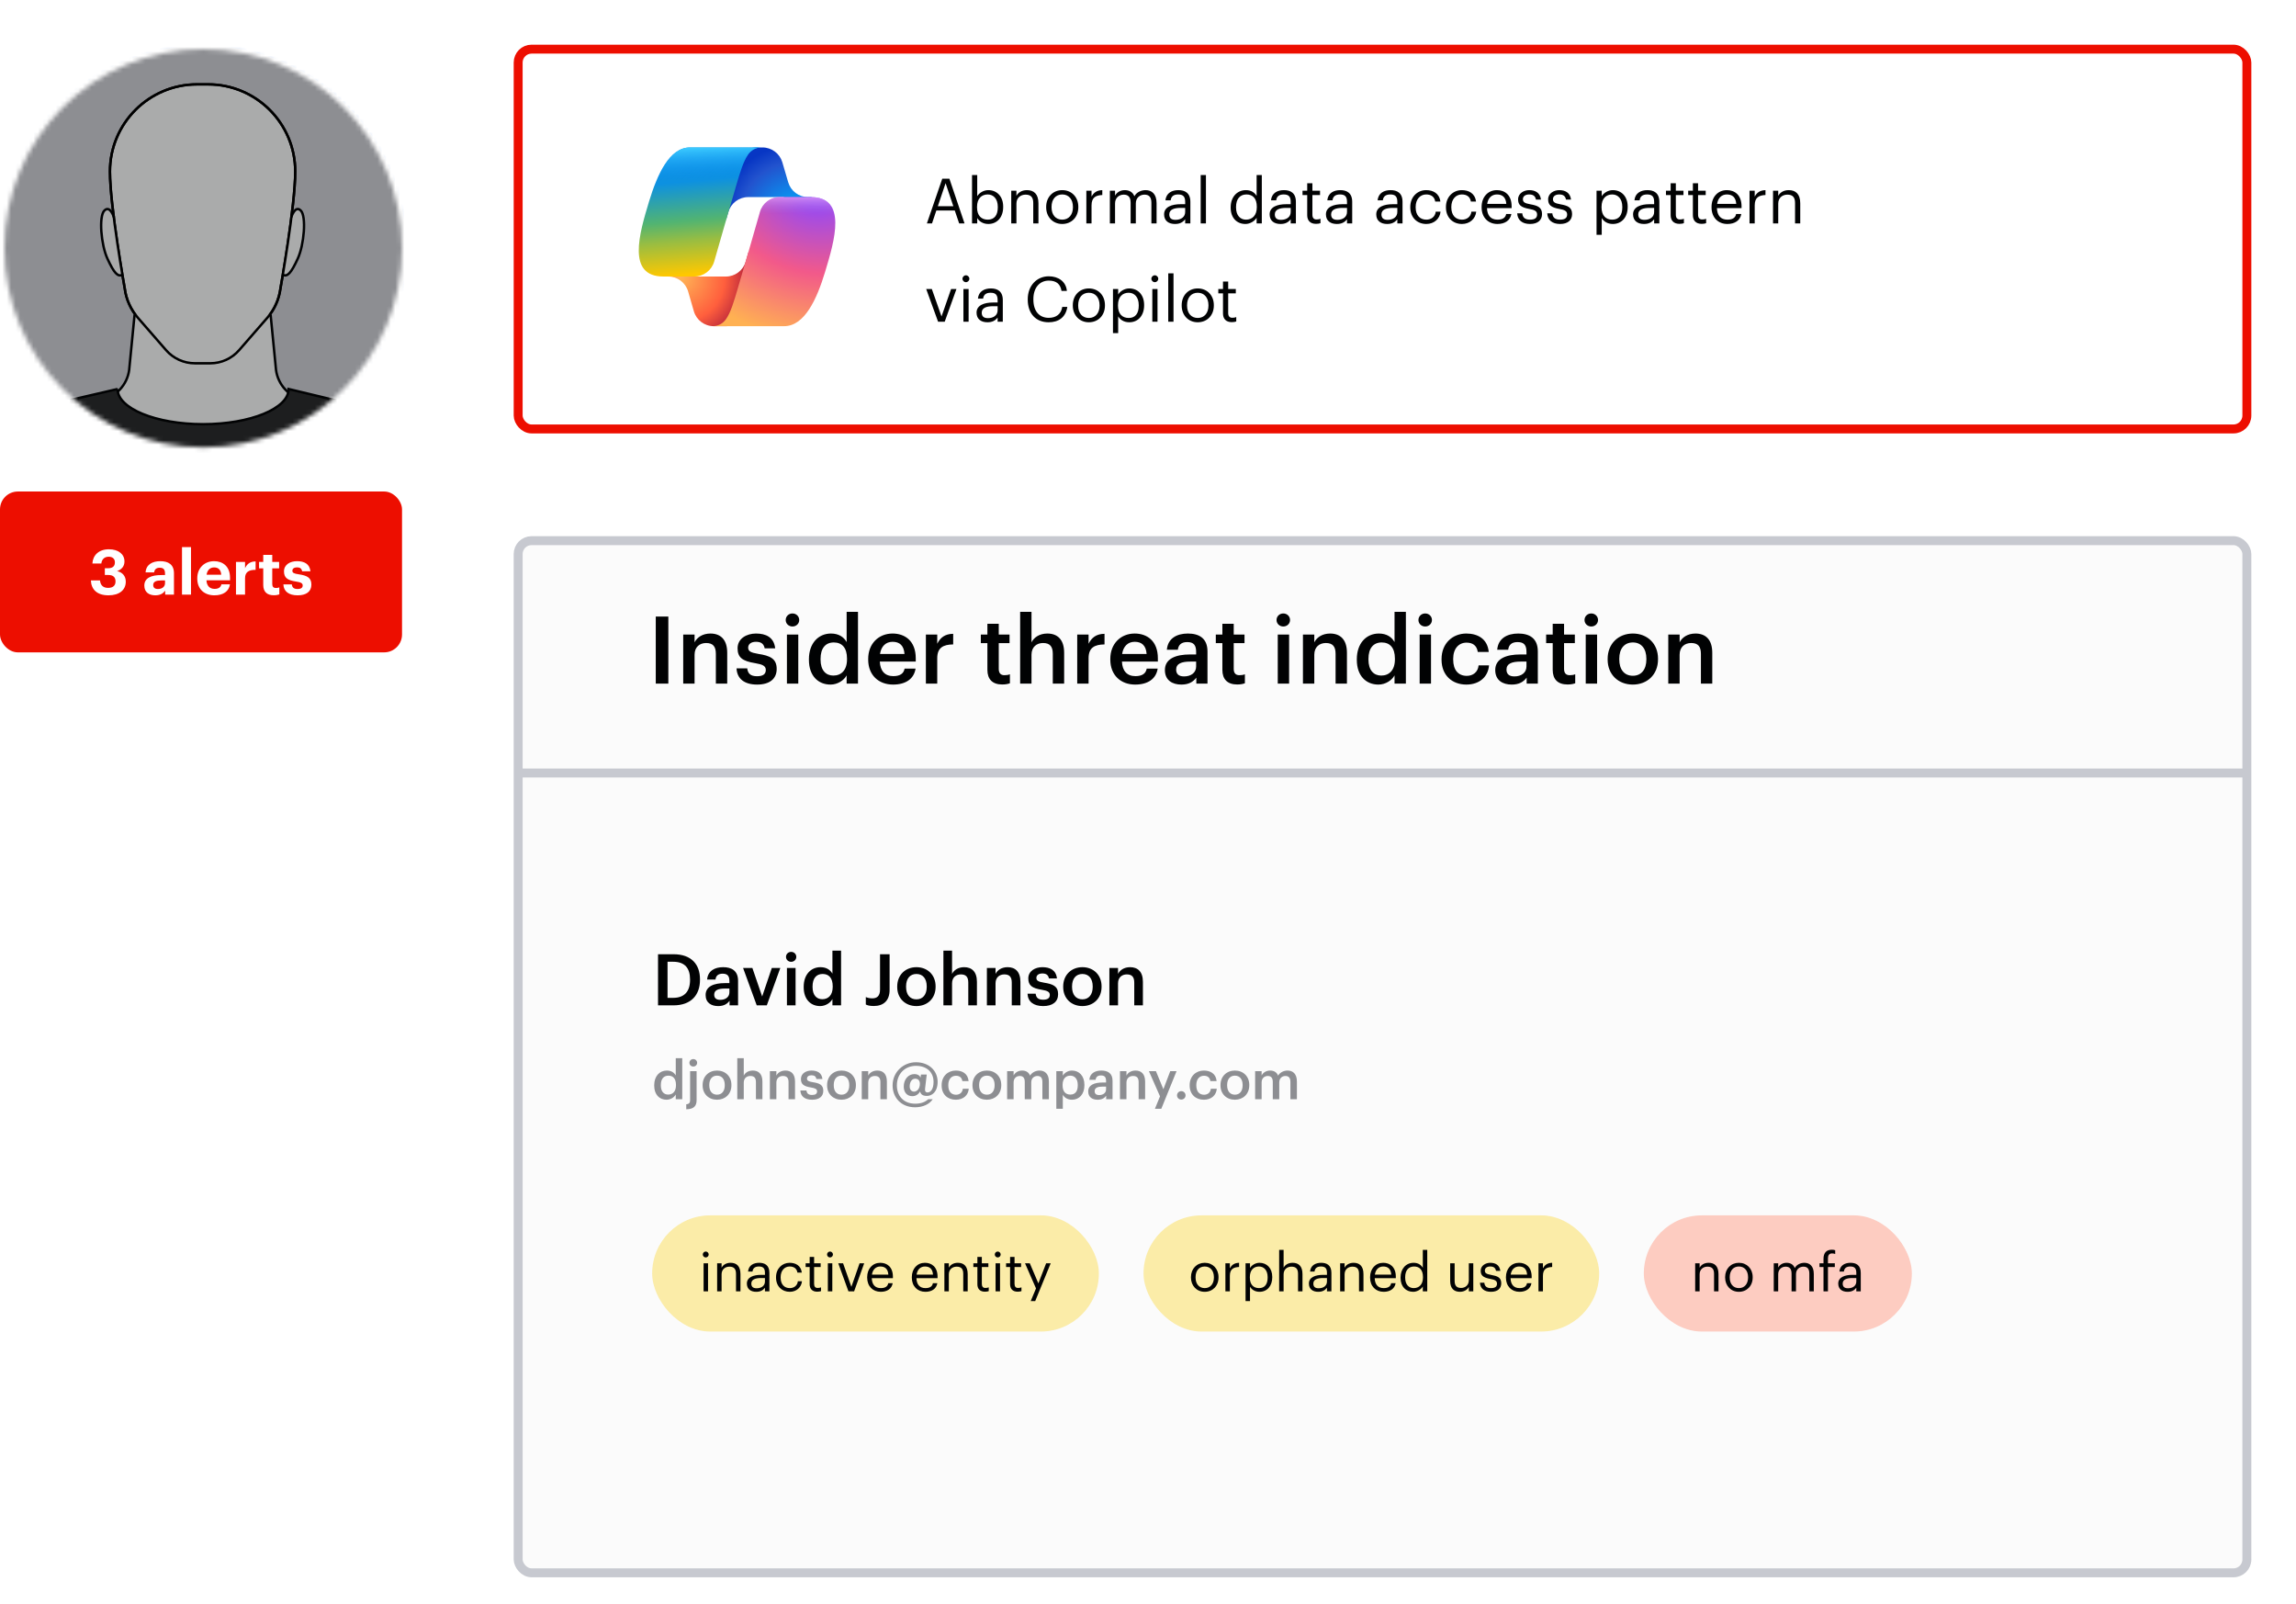 <svg width="514" height="359" viewBox="0 0 514 359" fill="none" xmlns="http://www.w3.org/2000/svg">
<path d="M7.796 127V114.13H10.712V119.386H15.878V114.13H18.794V127H15.878V121.69H10.712V127H7.796ZM22.658 116.308C21.83 116.308 21.182 115.696 21.182 114.886C21.182 114.076 21.83 113.464 22.658 113.464C23.504 113.464 24.152 114.076 24.152 114.886C24.152 115.696 23.504 116.308 22.658 116.308ZM21.38 127V117.586H23.972V127H21.38ZM30.672 124.624C32.041 124.624 32.995 123.652 32.995 122.05V121.924C32.995 120.322 32.148 119.35 30.727 119.35C29.268 119.35 28.459 120.394 28.459 121.942V122.086C28.459 123.652 29.377 124.624 30.672 124.624ZM30.547 130.474C27.505 130.474 26.119 129.142 25.866 127.198H28.459C28.62 128.026 29.215 128.566 30.547 128.566C32.13 128.566 32.922 127.738 32.922 126.262V124.84C32.401 125.758 31.285 126.586 29.898 126.586C27.613 126.586 25.794 124.876 25.794 122.086V121.96C25.794 119.26 27.595 117.37 29.934 117.37C31.465 117.37 32.383 118.036 32.922 118.99V117.586H35.514V126.262C35.496 129.052 33.642 130.474 30.547 130.474ZM37.814 127V113.32H40.424V119.08C40.892 118.144 41.918 117.37 43.484 117.37C45.338 117.37 46.652 118.486 46.652 121.006V127H44.042V121.384C44.042 120.106 43.538 119.494 42.386 119.494C41.27 119.494 40.424 120.178 40.424 121.564V127H37.814ZM52.878 127V117.586H55.488V119.386C56.082 118.126 57 117.46 58.53 117.442V119.872C56.604 119.854 55.488 120.484 55.488 122.284V127H52.878ZM61.594 116.308C60.766 116.308 60.118 115.696 60.118 114.886C60.118 114.076 60.766 113.464 61.594 113.464C62.44 113.464 63.088 114.076 63.088 114.886C63.088 115.696 62.44 116.308 61.594 116.308ZM60.316 127V117.586H62.908V127H60.316ZM68.726 127.198C66.188 127.198 64.712 126.082 64.622 124.048H67.052C67.16 124.894 67.574 125.38 68.708 125.38C69.716 125.38 70.184 125.002 70.184 124.354C70.184 123.706 69.626 123.436 68.276 123.238C65.774 122.86 64.802 122.14 64.802 120.304C64.802 118.342 66.602 117.37 68.528 117.37C70.616 117.37 72.182 118.126 72.416 120.286H70.022C69.878 119.512 69.446 119.152 68.546 119.152C67.7 119.152 67.214 119.548 67.214 120.124C67.214 120.718 67.664 120.952 69.032 121.15C71.39 121.492 72.686 122.086 72.686 124.102C72.686 126.136 71.21 127.198 68.726 127.198ZM74.341 127V113.32H76.951V121.564L79.975 117.586H82.747L79.327 121.87L83.017 127H80.065L76.951 122.554V127H74.341Z" fill="white"/>
<rect y="110" width="90" height="36" rx="4" fill="#ED0E00"/>
<path d="M24.28 133.234C21.732 133.234 20.43 131.932 20.346 129.902H22.39C22.474 130.868 22.992 131.568 24.196 131.568C25.33 131.568 25.862 131.022 25.862 130.126C25.862 129.174 25.33 128.684 24.252 128.684H23.468V127.172H24.196C25.246 127.172 25.722 126.696 25.722 125.842C25.722 125.128 25.26 124.596 24.336 124.596C23.384 124.596 22.796 125.17 22.684 126.108H20.682C20.794 124.274 22.096 122.93 24.378 122.93C26.576 122.93 27.864 124.078 27.864 125.646C27.864 126.766 27.206 127.466 26.212 127.816C27.374 128.068 28.158 128.894 28.158 130.168C28.158 132.044 26.716 133.234 24.28 133.234ZM35.361 131.82C36.257 131.82 36.943 131.33 36.943 130.518V129.902H36.159C34.983 129.902 34.297 130.154 34.297 130.938C34.297 131.47 34.619 131.82 35.361 131.82ZM34.759 133.234C33.429 133.234 32.309 132.59 32.309 131.05C32.309 129.342 33.877 128.698 36.117 128.698H36.943V128.404C36.943 127.536 36.677 127.06 35.753 127.06C34.955 127.06 34.591 127.466 34.507 128.096H32.589C32.715 126.36 34.087 125.59 35.879 125.59C37.671 125.59 38.945 126.318 38.945 128.306V133.08H36.971V132.198C36.551 132.786 35.907 133.234 34.759 133.234ZM40.743 133.08V122.44H42.759V133.08H40.743ZM47.985 133.234C45.773 133.234 44.163 131.848 44.163 129.51V129.398C44.163 127.088 45.801 125.59 47.929 125.59C49.819 125.59 51.499 126.696 51.499 129.314V129.874H46.221C46.277 131.092 46.935 131.792 48.041 131.792C48.979 131.792 49.441 131.386 49.567 130.77H51.485C51.247 132.352 49.987 133.234 47.985 133.234ZM46.249 128.628H49.525C49.455 127.522 48.895 126.99 47.929 126.99C47.019 126.99 46.403 127.592 46.249 128.628ZM52.828 133.08V125.758H54.858V127.158C55.32 126.178 56.034 125.66 57.224 125.646V127.536C55.726 127.522 54.858 128.012 54.858 129.412V133.08H52.828ZM61.298 133.22C59.758 133.22 58.932 132.436 58.932 130.91V127.2H57.995V125.758H58.932V124.176H60.949V125.758H62.489V127.2H60.949V130.728C60.949 131.316 61.242 131.596 61.761 131.596C62.069 131.596 62.292 131.554 62.531 131.456V133.024C62.251 133.122 61.844 133.22 61.298 133.22ZM66.63 133.234C64.656 133.234 63.508 132.366 63.438 130.784H65.328C65.412 131.442 65.734 131.82 66.616 131.82C67.4 131.82 67.764 131.526 67.764 131.022C67.764 130.518 67.33 130.308 66.28 130.154C64.334 129.86 63.578 129.3 63.578 127.872C63.578 126.346 64.978 125.59 66.476 125.59C68.1 125.59 69.318 126.178 69.5 127.858H67.638C67.526 127.256 67.19 126.976 66.49 126.976C65.832 126.976 65.454 127.284 65.454 127.732C65.454 128.194 65.804 128.376 66.868 128.53C68.702 128.796 69.71 129.258 69.71 130.826C69.71 132.408 68.562 133.234 66.63 133.234Z" fill="white"/>
<mask id="mask0_6525_5424" style="mask-type:luminance" maskUnits="userSpaceOnUse" x="1" y="11" width="89" height="90">
<ellipse cx="45.5" cy="55.557" rx="44.5" ry="44.557" fill="white"/>
</mask>
<g mask="url(#mask0_6525_5424)">
<mask id="mask1_6525_5424" style="mask-type:luminance" maskUnits="userSpaceOnUse" x="-1" y="9" width="93" height="93">
<path d="M45.242 101.899C70.725 101.899 91.383 81.241 91.383 55.758C91.383 30.275 70.725 9.617 45.242 9.617C19.76 9.617 -0.898 30.275 -0.898 55.758C-0.898 81.241 19.76 101.899 45.242 101.899Z" fill="white"/>
</mask>
<g mask="url(#mask1_6525_5424)">
<path d="M45.242 106.399C75.151 106.399 99.397 82.154 99.397 52.245C99.397 22.337 75.151 -1.909 45.242 -1.909C15.334 -1.909 -8.912 22.337 -8.912 52.245C-8.912 82.154 15.334 106.399 45.242 106.399Z" fill="#8D8E92"/>
<path d="M45.355 81.307H43.638C41.16 81.307 38.804 80.234 37.178 78.366L30.872 71.124C29.258 69.269 28.231 66.977 27.923 64.537C27.923 64.537 24.615 46.148 24.615 38.388C24.615 27.615 33.349 18.881 44.122 18.881H45.355H46.587C57.36 18.881 66.094 27.615 66.094 38.388C66.094 46.148 62.786 64.537 62.786 64.537C62.477 66.977 61.451 69.269 59.836 71.124L53.531 78.366C51.904 80.234 49.548 81.307 47.071 81.307H45.355Z" fill="#AAABAB" stroke="#010203" stroke-width="0.541" stroke-miterlimit="10"/>
<path d="M65.207 48.625C65.207 48.625 66.052 45.839 67.336 47.122C68.62 48.406 68.09 54.775 66.649 57.906C65.209 61.038 64.33 62.09 63.266 61.464" fill="#AAABAB"/>
<path d="M65.207 48.625C65.207 48.625 66.052 45.839 67.336 47.122C68.62 48.406 68.09 54.775 66.649 57.906C65.209 61.038 64.33 62.09 63.266 61.464" stroke="#010203" stroke-width="0.541" stroke-miterlimit="10"/>
<path d="M60.577 70.403L61.794 82.819C62.239 86.106 64.689 88.766 67.928 89.481L80.29 92.209V108.207H10.463L10.418 92.209L22.779 89.481C26.019 88.766 28.468 86.106 28.914 82.819L30.131 70.403" fill="#AAABAB"/>
<path d="M60.577 70.403L61.794 82.819C62.239 86.106 64.689 88.766 67.928 89.481L80.29 92.209V108.207H10.463L10.418 92.209L22.779 89.481C26.019 88.766 28.468 86.106 28.914 82.819L30.131 70.403" stroke="#010203" stroke-width="0.541" stroke-miterlimit="10"/>
<path d="M25.5 48.625C25.5 48.625 24.654 45.839 23.37 47.122C22.087 48.406 22.617 54.775 24.058 57.906C25.498 61.038 26.377 62.09 27.441 61.464" fill="#AAABAB"/>
<path d="M25.5 48.625C25.5 48.625 24.654 45.839 23.37 47.122C22.087 48.406 22.617 54.775 24.058 57.906C25.498 61.038 26.377 62.09 27.441 61.464" stroke="#010203" stroke-width="0.541" stroke-miterlimit="10"/>
<path d="M45.355 81.307H43.638C41.16 81.307 38.804 80.234 37.178 78.366L30.872 71.124C29.258 69.269 28.231 66.977 27.923 64.537C27.923 64.537 24.615 46.148 24.615 38.388C24.615 27.615 33.349 18.881 44.122 18.881H45.355H46.587C57.36 18.881 66.094 27.615 66.094 38.388C66.094 46.148 62.786 64.537 62.786 64.537C62.477 66.977 61.451 69.269 59.836 71.124L53.531 78.366C51.904 80.234 49.548 81.307 47.071 81.307H45.355Z" stroke="black" stroke-width="0.541" stroke-miterlimit="10"/>
<path d="M26.316 87.061C26.316 91.411 34.891 94.937 45.469 94.937C56.047 94.937 64.622 91.411 64.622 87.061L87.198 92.489C91.641 93.557 95.073 97.088 96.014 101.56L99.684 118.996H-8.977L-5.174 101.35C-4.209 96.872 -0.746 93.352 3.716 92.315L26.316 87.062V87.061Z" fill="#1D1E1F" stroke="#010203" stroke-width="0.541" stroke-miterlimit="10"/>
</g>
<path d="M45.366 101.899C70.849 101.899 91.507 81.241 91.507 55.758C91.507 30.275 70.849 9.617 45.366 9.617C19.883 9.617 -0.775 30.275 -0.775 55.758C-0.775 81.241 19.883 101.899 45.366 101.899Z" stroke="#004AC1" stroke-width="1.081" stroke-miterlimit="10"/>
</g>
<g filter="url(#filter0_dd_6525_5424)">
<rect x="115" y="112" width="389" height="233" rx="4" fill="#FBFBFB"/>
<rect x="116" y="113" width="387" height="231" rx="3" stroke="#C7C9D0" stroke-width="2"/>
</g>
<path d="M146.806 153V137.985H149.62V153H146.806ZM152.951 153V142.017H155.492V143.76C156.017 142.689 157.235 141.786 159.041 141.786C161.246 141.786 162.8 143.067 162.8 146.091V153H160.259V146.322C160.259 144.663 159.587 143.907 158.075 143.907C156.647 143.907 155.492 144.789 155.492 146.532V153H152.951ZM169.487 153.21C166.652 153.21 164.993 151.908 164.888 149.577H167.282C167.408 150.69 167.975 151.341 169.466 151.341C170.831 151.341 171.44 150.858 171.44 149.934C171.44 149.031 170.705 148.695 169.088 148.422C166.19 147.96 165.119 147.141 165.119 145.083C165.119 142.878 167.177 141.786 169.235 141.786C171.482 141.786 173.267 142.626 173.54 145.104H171.188C170.978 144.096 170.411 143.634 169.235 143.634C168.143 143.634 167.492 144.159 167.492 144.936C167.492 145.734 168.017 146.049 169.76 146.343C172.343 146.742 173.876 147.372 173.876 149.703C173.876 151.929 172.301 153.21 169.487 153.21ZM177.407 140.211C176.567 140.211 175.895 139.581 175.895 138.762C175.895 137.922 176.567 137.292 177.407 137.292C178.247 137.292 178.919 137.922 178.919 138.762C178.919 139.581 178.247 140.211 177.407 140.211ZM176.168 153V142.017H178.709V153H176.168ZM186.552 151.194C188.316 151.194 189.618 150.018 189.618 147.561V147.393C189.618 144.978 188.505 143.781 186.657 143.781C184.788 143.781 183.696 145.083 183.696 147.456V147.624C183.696 150.039 184.914 151.194 186.552 151.194ZM185.922 153.21C183.171 153.21 181.092 151.257 181.092 147.687V147.519C181.092 144.012 183.171 141.786 186.027 141.786C187.812 141.786 188.925 142.605 189.534 143.697V136.935H192.075V153H189.534V151.152C188.946 152.244 187.539 153.21 185.922 153.21ZM199.925 153.21C196.691 153.21 194.36 151.089 194.36 147.624V147.456C194.36 144.054 196.691 141.786 199.82 141.786C202.55 141.786 205.007 143.403 205.007 147.33V148.065H196.964C197.048 150.144 198.098 151.32 199.988 151.32C201.521 151.32 202.319 150.711 202.508 149.64H204.965C204.608 151.95 202.739 153.21 199.925 153.21ZM197.006 146.364H202.487C202.361 144.474 201.395 143.634 199.82 143.634C198.287 143.634 197.258 144.663 197.006 146.364ZM207.277 153V142.017H209.818V144.075C210.511 142.689 211.54 141.87 213.388 141.849V144.222C211.162 144.243 209.818 144.957 209.818 147.288V153H207.277ZM224.365 153.189C222.181 153.189 221.047 152.013 221.047 149.934V143.928H219.577V142.017H221.047V139.602H223.588V142.017H226.003V143.928H223.588V149.703C223.588 150.669 224.05 151.11 224.848 151.11C225.352 151.11 225.73 151.047 226.087 150.9V152.916C225.688 153.063 225.142 153.189 224.365 153.189ZM228.379 153V136.935H230.92V143.76C231.445 142.689 232.663 141.786 234.469 141.786C236.674 141.786 238.228 143.067 238.228 146.091V153H235.687V146.322C235.687 144.663 235.015 143.907 233.503 143.907C232.075 143.907 230.92 144.789 230.92 146.532V153H228.379ZM241.156 153V142.017H243.697V144.075C244.39 142.689 245.419 141.87 247.267 141.849V144.222C245.041 144.243 243.697 144.957 243.697 147.288V153H241.156ZM254.127 153.21C250.893 153.21 248.562 151.089 248.562 147.624V147.456C248.562 144.054 250.893 141.786 254.022 141.786C256.752 141.786 259.209 143.403 259.209 147.33V148.065H251.166C251.25 150.144 252.3 151.32 254.19 151.32C255.723 151.32 256.521 150.711 256.71 149.64H259.167C258.81 151.95 256.941 153.21 254.127 153.21ZM251.208 146.364H256.689C256.563 144.474 255.597 143.634 254.022 143.634C252.489 143.634 251.46 144.663 251.208 146.364ZM265.067 151.383C266.621 151.383 267.776 150.564 267.776 149.157V148.065H266.474C264.542 148.065 263.303 148.506 263.303 149.85C263.303 150.774 263.807 151.383 265.067 151.383ZM264.458 153.21C262.442 153.21 260.783 152.244 260.783 149.955C260.783 147.393 263.261 146.469 266.411 146.469H267.776V145.902C267.776 144.432 267.272 143.697 265.781 143.697C264.458 143.697 263.807 144.327 263.681 145.419H261.224C261.434 142.857 263.471 141.786 265.928 141.786C268.385 141.786 270.317 142.794 270.317 145.797V153H267.818V151.656C267.104 152.601 266.138 153.21 264.458 153.21ZM276.968 153.189C274.784 153.189 273.65 152.013 273.65 149.934V143.928H272.18V142.017H273.65V139.602H276.191V142.017H278.606V143.928H276.191V149.703C276.191 150.669 276.653 151.11 277.451 151.11C277.955 151.11 278.333 151.047 278.69 150.9V152.916C278.291 153.063 277.745 153.189 276.968 153.189ZM287.288 140.211C286.448 140.211 285.776 139.581 285.776 138.762C285.776 137.922 286.448 137.292 287.288 137.292C288.128 137.292 288.8 137.922 288.8 138.762C288.8 139.581 288.128 140.211 287.288 140.211ZM286.049 153V142.017H288.59V153H286.049ZM291.687 153V142.017H294.228V143.76C294.753 142.689 295.971 141.786 297.777 141.786C299.982 141.786 301.536 143.067 301.536 146.091V153H298.995V146.322C298.995 144.663 298.323 143.907 296.811 143.907C295.383 143.907 294.228 144.789 294.228 146.532V153H291.687ZM309.209 151.194C310.973 151.194 312.275 150.018 312.275 147.561V147.393C312.275 144.978 311.162 143.781 309.314 143.781C307.445 143.781 306.353 145.083 306.353 147.456V147.624C306.353 150.039 307.571 151.194 309.209 151.194ZM308.579 153.21C305.828 153.21 303.749 151.257 303.749 147.687V147.519C303.749 144.012 305.828 141.786 308.684 141.786C310.469 141.786 311.582 142.605 312.191 143.697V136.935H314.732V153H312.191V151.152C311.603 152.244 310.196 153.21 308.579 153.21ZM319.054 140.211C318.214 140.211 317.542 139.581 317.542 138.762C317.542 137.922 318.214 137.292 319.054 137.292C319.894 137.292 320.566 137.922 320.566 138.762C320.566 139.581 319.894 140.211 319.054 140.211ZM317.815 153V142.017H320.356V153H317.815ZM328.262 153.21C325.112 153.21 322.718 151.152 322.718 147.645V147.477C322.718 143.991 325.196 141.786 328.262 141.786C330.698 141.786 332.987 142.878 333.281 145.902H330.824C330.614 144.432 329.648 143.823 328.304 143.823C326.561 143.823 325.322 145.167 325.322 147.435V147.603C325.322 149.997 326.498 151.257 328.367 151.257C329.711 151.257 330.866 150.459 331.013 148.905H333.344C333.155 151.425 331.244 153.21 328.262 153.21ZM339.019 151.383C340.573 151.383 341.728 150.564 341.728 149.157V148.065H340.426C338.494 148.065 337.255 148.506 337.255 149.85C337.255 150.774 337.759 151.383 339.019 151.383ZM338.41 153.21C336.394 153.21 334.735 152.244 334.735 149.955C334.735 147.393 337.213 146.469 340.363 146.469H341.728V145.902C341.728 144.432 341.224 143.697 339.733 143.697C338.41 143.697 337.759 144.327 337.633 145.419H335.176C335.386 142.857 337.423 141.786 339.88 141.786C342.337 141.786 344.269 142.794 344.269 145.797V153H341.77V151.656C341.056 152.601 340.09 153.21 338.41 153.21ZM350.919 153.189C348.735 153.189 347.601 152.013 347.601 149.934V143.928H346.131V142.017H347.601V139.602H350.142V142.017H352.557V143.928H350.142V149.703C350.142 150.669 350.604 151.11 351.402 151.11C351.906 151.11 352.284 151.047 352.641 150.9V152.916C352.242 153.063 351.696 153.189 350.919 153.189ZM356.235 140.211C355.395 140.211 354.723 139.581 354.723 138.762C354.723 137.922 355.395 137.292 356.235 137.292C357.075 137.292 357.747 137.922 357.747 138.762C357.747 139.581 357.075 140.211 356.235 140.211ZM354.996 153V142.017H357.537V153H354.996ZM365.527 153.21C362.293 153.21 359.899 150.963 359.899 147.624V147.456C359.899 144.054 362.314 141.786 365.548 141.786C368.761 141.786 371.176 144.033 371.176 147.393V147.561C371.176 150.984 368.761 153.21 365.527 153.21ZM365.548 151.236C367.438 151.236 368.572 149.829 368.572 147.582V147.435C368.572 145.167 367.438 143.781 365.548 143.781C363.658 143.781 362.503 145.146 362.503 147.414V147.582C362.503 149.829 363.616 151.236 365.548 151.236ZM373.472 153V142.017H376.013V143.76C376.538 142.689 377.756 141.786 379.562 141.786C381.767 141.786 383.321 143.067 383.321 146.091V153H380.78V146.322C380.78 144.663 380.108 143.907 378.596 143.907C377.168 143.907 376.013 144.789 376.013 146.532V153H373.472Z" fill="#010203"/>
<path d="M116.5 173H501.5" stroke="#C7C9D0" stroke-width="2" stroke-linecap="square"/>
<path d="M147.312 225V213.56H150.784C154.768 213.56 156.704 215.832 156.704 219.16V219.304C156.704 222.632 154.768 225 150.752 225H147.312ZM149.44 223.32H150.688C153.248 223.32 154.48 221.848 154.48 219.32V219.192C154.48 216.728 153.36 215.24 150.672 215.24H149.44V223.32ZM161.23 223.768C162.414 223.768 163.294 223.144 163.294 222.072V221.24H162.302C160.83 221.24 159.886 221.576 159.886 222.6C159.886 223.304 160.27 223.768 161.23 223.768ZM160.766 225.16C159.23 225.16 157.966 224.424 157.966 222.68C157.966 220.728 159.854 220.024 162.254 220.024H163.294V219.592C163.294 218.472 162.91 217.912 161.774 217.912C160.766 217.912 160.27 218.392 160.174 219.224H158.302C158.462 217.272 160.014 216.456 161.886 216.456C163.758 216.456 165.23 217.224 165.23 219.512V225H163.326V223.976C162.782 224.696 162.046 225.16 160.766 225.16ZM169.407 225L166.351 216.632H168.431L170.623 223.016L172.783 216.632H174.687L171.663 225H169.407ZM177.113 215.256C176.473 215.256 175.961 214.776 175.961 214.152C175.961 213.512 176.473 213.032 177.113 213.032C177.753 213.032 178.265 213.512 178.265 214.152C178.265 214.776 177.753 215.256 177.113 215.256ZM176.169 225V216.632H178.105V225H176.169ZM184.081 223.624C185.425 223.624 186.417 222.728 186.417 220.856V220.728C186.417 218.888 185.569 217.976 184.161 217.976C182.737 217.976 181.905 218.968 181.905 220.776V220.904C181.905 222.744 182.833 223.624 184.081 223.624ZM183.601 225.16C181.505 225.16 179.921 223.672 179.921 220.952V220.824C179.921 218.152 181.505 216.456 183.681 216.456C185.041 216.456 185.889 217.08 186.353 217.912V212.76H188.289V225H186.353V223.592C185.905 224.424 184.833 225.16 183.601 225.16ZM195.618 225.144C194.674 225.144 194.194 225 193.826 224.808V223.144C194.226 223.304 194.626 223.432 195.298 223.432C196.338 223.432 197.01 222.888 197.01 221.48V213.56H199.154V221.528C199.154 224.008 197.73 225.144 195.618 225.144ZM205.146 225.16C202.682 225.16 200.858 223.448 200.858 220.904V220.776C200.858 218.184 202.698 216.456 205.162 216.456C207.61 216.456 209.45 218.168 209.45 220.728V220.856C209.45 223.464 207.61 225.16 205.146 225.16ZM205.162 223.656C206.602 223.656 207.466 222.584 207.466 220.872V220.76C207.466 219.032 206.602 217.976 205.162 217.976C203.722 217.976 202.842 219.016 202.842 220.744V220.872C202.842 222.584 203.69 223.656 205.162 223.656ZM211.199 225V212.76H213.135V217.96C213.535 217.144 214.463 216.456 215.839 216.456C217.519 216.456 218.703 217.432 218.703 219.736V225H216.767V219.912C216.767 218.648 216.255 218.072 215.103 218.072C214.015 218.072 213.135 218.744 213.135 220.072V225H211.199ZM220.933 225V216.632H222.869V217.96C223.269 217.144 224.197 216.456 225.573 216.456C227.253 216.456 228.437 217.432 228.437 219.736V225H226.501V219.912C226.501 218.648 225.989 218.072 224.837 218.072C223.749 218.072 222.869 218.744 222.869 220.072V225H220.933ZM233.532 225.16C231.372 225.16 230.108 224.168 230.028 222.392H231.852C231.948 223.24 232.38 223.736 233.516 223.736C234.556 223.736 235.02 223.368 235.02 222.664C235.02 221.976 234.46 221.72 233.228 221.512C231.02 221.16 230.204 220.536 230.204 218.968C230.204 217.288 231.772 216.456 233.34 216.456C235.052 216.456 236.412 217.096 236.62 218.984H234.828C234.668 218.216 234.236 217.864 233.34 217.864C232.508 217.864 232.012 218.264 232.012 218.856C232.012 219.464 232.412 219.704 233.74 219.928C235.708 220.232 236.876 220.712 236.876 222.488C236.876 224.184 235.676 225.16 233.532 225.16ZM242.302 225.16C239.838 225.16 238.014 223.448 238.014 220.904V220.776C238.014 218.184 239.854 216.456 242.318 216.456C244.766 216.456 246.606 218.168 246.606 220.728V220.856C246.606 223.464 244.766 225.16 242.302 225.16ZM242.318 223.656C243.758 223.656 244.622 222.584 244.622 220.872V220.76C244.622 219.032 243.758 217.976 242.318 217.976C240.878 217.976 239.998 219.016 239.998 220.744V220.872C239.998 222.584 240.846 223.656 242.318 223.656ZM248.355 225V216.632H250.291V217.96C250.691 217.144 251.619 216.456 252.995 216.456C254.675 216.456 255.859 217.432 255.859 219.736V225H253.923V219.912C253.923 218.648 253.411 218.072 252.259 218.072C251.171 218.072 250.291 218.744 250.291 220.072V225H248.355Z" fill="#010203"/>
<path d="M149.576 244.968C150.584 244.968 151.328 244.296 151.328 242.892V242.796C151.328 241.416 150.692 240.732 149.636 240.732C148.568 240.732 147.944 241.476 147.944 242.832V242.928C147.944 244.308 148.64 244.968 149.576 244.968ZM149.216 246.12C147.644 246.12 146.456 245.004 146.456 242.964V242.868C146.456 240.864 147.644 239.592 149.276 239.592C150.296 239.592 150.932 240.06 151.28 240.684V236.82H152.732V246H151.28V244.944C150.944 245.568 150.14 246.12 149.216 246.12ZM155.202 238.692C154.722 238.692 154.338 238.332 154.338 237.864C154.338 237.384 154.722 237.024 155.202 237.024C155.682 237.024 156.066 237.384 156.066 237.864C156.066 238.332 155.682 238.692 155.202 238.692ZM153.63 248.256V247.14C154.266 247.092 154.494 246.78 154.494 246.252V239.724H155.946V246.216C155.946 247.488 155.37 248.232 153.63 248.256ZM160.512 246.12C158.664 246.12 157.296 244.836 157.296 242.928V242.832C157.296 240.888 158.676 239.592 160.524 239.592C162.36 239.592 163.74 240.876 163.74 242.796V242.892C163.74 244.848 162.36 246.12 160.512 246.12ZM160.524 244.992C161.604 244.992 162.252 244.188 162.252 242.904V242.82C162.252 241.524 161.604 240.732 160.524 240.732C159.444 240.732 158.784 241.512 158.784 242.808V242.904C158.784 244.188 159.42 244.992 160.524 244.992ZM165.052 246V236.82H166.504V240.72C166.804 240.108 167.5 239.592 168.532 239.592C169.792 239.592 170.68 240.324 170.68 242.052V246H169.228V242.184C169.228 241.236 168.844 240.804 167.98 240.804C167.164 240.804 166.504 241.308 166.504 242.304V246H165.052ZM172.352 246V239.724H173.804V240.72C174.104 240.108 174.8 239.592 175.832 239.592C177.092 239.592 177.98 240.324 177.98 242.052V246H176.528V242.184C176.528 241.236 176.144 240.804 175.28 240.804C174.464 240.804 173.804 241.308 173.804 242.304V246H172.352ZM181.801 246.12C180.181 246.12 179.233 245.376 179.173 244.044H180.541C180.613 244.68 180.937 245.052 181.789 245.052C182.569 245.052 182.917 244.776 182.917 244.248C182.917 243.732 182.497 243.54 181.573 243.384C179.917 243.12 179.305 242.652 179.305 241.476C179.305 240.216 180.481 239.592 181.657 239.592C182.941 239.592 183.961 240.072 184.117 241.488H182.773C182.653 240.912 182.329 240.648 181.657 240.648C181.033 240.648 180.661 240.948 180.661 241.392C180.661 241.848 180.961 242.028 181.957 242.196C183.433 242.424 184.309 242.784 184.309 244.116C184.309 245.388 183.409 246.12 181.801 246.12ZM188.379 246.12C186.531 246.12 185.163 244.836 185.163 242.928V242.832C185.163 240.888 186.543 239.592 188.391 239.592C190.227 239.592 191.607 240.876 191.607 242.796V242.892C191.607 244.848 190.227 246.12 188.379 246.12ZM188.391 244.992C189.471 244.992 190.119 244.188 190.119 242.904V242.82C190.119 241.524 189.471 240.732 188.391 240.732C187.311 240.732 186.651 241.512 186.651 242.808V242.904C186.651 244.188 187.287 244.992 188.391 244.992ZM192.919 246V239.724H194.371V240.72C194.671 240.108 195.367 239.592 196.399 239.592C197.659 239.592 198.547 240.324 198.547 242.052V246H197.095V242.184C197.095 241.236 196.711 240.804 195.847 240.804C195.031 240.804 194.371 241.308 194.371 242.304V246H192.919ZM204.875 247.812C201.647 247.812 199.823 245.544 199.823 242.916C199.823 239.892 202.259 237.732 205.055 237.732C207.911 237.732 209.903 239.58 209.903 242.112C209.903 244.416 208.595 245.268 207.515 245.268C206.507 245.268 206.111 244.884 205.979 244.26C205.643 244.884 205.019 245.328 204.263 245.328C203.087 245.328 202.319 244.512 202.319 243.18C202.319 241.536 203.375 240.384 204.683 240.384C205.499 240.384 205.907 240.756 206.087 241.164L206.171 240.48H207.467L207.095 243.6C207.011 244.188 207.203 244.488 207.647 244.488C208.319 244.488 208.991 243.804 208.991 242.124C208.991 239.988 207.515 238.536 205.055 238.536C202.619 238.536 200.783 240.3 200.783 242.916C200.783 245.136 202.163 247.008 204.887 247.008C206.231 247.008 207.131 246.612 207.815 246H208.811C208.127 247.08 206.639 247.812 204.875 247.812ZM204.623 244.308C205.283 244.308 205.931 243.672 205.931 242.568C205.931 241.812 205.547 241.416 204.863 241.416C204.203 241.416 203.651 242.064 203.651 243.144C203.651 243.852 204.035 244.308 204.623 244.308ZM213.971 246.12C212.171 246.12 210.803 244.944 210.803 242.94V242.844C210.803 240.852 212.219 239.592 213.971 239.592C215.363 239.592 216.671 240.216 216.839 241.944H215.435C215.315 241.104 214.763 240.756 213.995 240.756C212.999 240.756 212.291 241.524 212.291 242.82V242.916C212.291 244.284 212.963 245.004 214.031 245.004C214.799 245.004 215.459 244.548 215.543 243.66H216.875C216.767 245.1 215.675 246.12 213.971 246.12ZM220.922 246.12C219.074 246.12 217.706 244.836 217.706 242.928V242.832C217.706 240.888 219.086 239.592 220.934 239.592C222.77 239.592 224.15 240.876 224.15 242.796V242.892C224.15 244.848 222.77 246.12 220.922 246.12ZM220.934 244.992C222.014 244.992 222.662 244.188 222.662 242.904V242.82C222.662 241.524 222.014 240.732 220.934 240.732C219.854 240.732 219.194 241.512 219.194 242.808V242.904C219.194 244.188 219.83 244.992 220.934 244.992ZM225.462 246V239.724H226.914V240.684C227.214 240.096 227.898 239.592 228.822 239.592C229.638 239.592 230.286 239.94 230.598 240.72C231.078 239.94 231.942 239.592 232.722 239.592C233.874 239.592 234.81 240.3 234.81 242.028V246H233.358V242.124C233.358 241.2 232.962 240.804 232.242 240.804C231.522 240.804 230.862 241.284 230.862 242.244V246H229.41V242.124C229.41 241.2 229.002 240.804 228.294 240.804C227.574 240.804 226.914 241.284 226.914 242.244V246H225.462ZM239.621 244.968C240.689 244.968 241.277 244.248 241.277 242.904V242.808C241.277 241.416 240.557 240.732 239.609 240.732C238.601 240.732 237.881 241.416 237.881 242.808V242.904C237.881 244.308 238.565 244.968 239.621 244.968ZM236.477 248.148V239.724H237.929V240.732C238.277 240.132 239.057 239.592 239.981 239.592C241.553 239.592 242.765 240.756 242.765 242.784V242.88C242.765 244.896 241.601 246.12 239.981 246.12C238.985 246.12 238.265 245.628 237.929 245.016V248.148H236.477ZM246.063 245.076C246.951 245.076 247.611 244.608 247.611 243.804V243.18H246.867C245.763 243.18 245.055 243.432 245.055 244.2C245.055 244.728 245.343 245.076 246.063 245.076ZM245.715 246.12C244.563 246.12 243.615 245.568 243.615 244.26C243.615 242.796 245.031 242.268 246.831 242.268H247.611V241.944C247.611 241.104 247.323 240.684 246.471 240.684C245.715 240.684 245.343 241.044 245.271 241.668H243.867C243.987 240.204 245.151 239.592 246.555 239.592C247.959 239.592 249.063 240.168 249.063 241.884V246H247.635V245.232C247.227 245.772 246.675 246.12 245.715 246.12ZM250.727 246V239.724H252.179V240.72C252.479 240.108 253.175 239.592 254.207 239.592C255.467 239.592 256.355 240.324 256.355 242.052V246H254.903V242.184C254.903 241.236 254.519 240.804 253.655 240.804C252.839 240.804 252.179 241.308 252.179 242.304V246H250.727ZM258.548 248.148L259.688 245.364L257.204 239.724H258.776L260.444 243.768L261.98 239.724H263.396L259.976 248.148H258.548ZM264.447 246.084C263.919 246.084 263.499 245.676 263.499 245.148C263.499 244.62 263.919 244.2 264.447 244.2C264.987 244.2 265.407 244.62 265.407 245.148C265.407 245.676 264.987 246.084 264.447 246.084ZM269.495 246.12C267.695 246.12 266.327 244.944 266.327 242.94V242.844C266.327 240.852 267.743 239.592 269.495 239.592C270.887 239.592 272.195 240.216 272.363 241.944H270.959C270.839 241.104 270.287 240.756 269.519 240.756C268.523 240.756 267.815 241.524 267.815 242.82V242.916C267.815 244.284 268.487 245.004 269.555 245.004C270.323 245.004 270.983 244.548 271.067 243.66H272.399C272.291 245.1 271.199 246.12 269.495 246.12ZM276.445 246.12C274.597 246.12 273.229 244.836 273.229 242.928V242.832C273.229 240.888 274.609 239.592 276.457 239.592C278.293 239.592 279.673 240.876 279.673 242.796V242.892C279.673 244.848 278.293 246.12 276.445 246.12ZM276.457 244.992C277.537 244.992 278.185 244.188 278.185 242.904V242.82C278.185 241.524 277.537 240.732 276.457 240.732C275.377 240.732 274.717 241.512 274.717 242.808V242.904C274.717 244.188 275.353 244.992 276.457 244.992ZM280.985 246V239.724H282.437V240.684C282.737 240.096 283.421 239.592 284.345 239.592C285.161 239.592 285.809 239.94 286.121 240.72C286.601 239.94 287.465 239.592 288.245 239.592C289.397 239.592 290.333 240.3 290.333 242.028V246H288.881V242.124C288.881 241.2 288.485 240.804 287.765 240.804C287.045 240.804 286.385 241.284 286.385 242.244V246H284.933V242.124C284.933 241.2 284.525 240.804 283.817 240.804C283.097 240.804 282.437 241.284 282.437 242.244V246H280.985Z" fill="#8D8E92"/>
<g filter="url(#filter1_d_6525_5424)">
<rect x="115" y="10" width="389" height="87" rx="4" fill="white"/>
<rect x="116" y="11" width="387" height="85" rx="3" stroke="#ED0E00" stroke-width="2"/>
</g>
<g clip-path="url(#clip0_6525_5424)">
<path d="M175.142 36.325C174.563 34.354 172.754 33 170.7 33H169.349C167.114 33 165.199 34.596 164.795 36.794L162.48 49.407L163.054 47.442C163.631 45.468 165.441 44.111 167.498 44.111H175.352L178.646 45.394L181.821 44.111H180.894C178.839 44.111 177.031 42.757 176.452 40.786L175.142 36.325Z" fill="url(#paint0_radial_6525_5424)"/>
<path d="M155.33 69.656C155.903 71.637 157.716 73 159.778 73H162.648C165.159 73 167.212 70.999 167.276 68.489L167.589 56.327L166.935 58.56C166.357 60.533 164.548 61.889 162.492 61.889H154.573L151.75 60.357L148.693 61.889H149.604C151.666 61.889 153.479 63.252 154.051 65.233L155.33 69.656Z" fill="url(#paint1_radial_6525_5424)"/>
<path d="M170.499 33H154.46C149.877 33 147.128 39.057 145.295 45.113C143.123 52.289 140.281 61.885 148.503 61.885H155.429C157.499 61.885 159.315 60.517 159.884 58.527C161.088 54.314 163.198 46.966 164.856 41.371C165.698 38.528 166.4 36.087 167.477 34.566C168.081 33.714 169.086 33 170.499 33Z" fill="url(#paint2_linear_6525_5424)"/>
<path d="M170.499 33H154.46C149.877 33 147.128 39.057 145.295 45.113C143.123 52.289 140.281 61.885 148.503 61.885H155.429C157.499 61.885 159.315 60.517 159.884 58.527C161.088 54.314 163.198 46.966 164.856 41.371C165.698 38.528 166.4 36.087 167.477 34.566C168.081 33.714 169.086 33 170.499 33Z" fill="url(#paint3_linear_6525_5424)"/>
<path d="M159.498 73H175.537C180.12 73 182.869 66.942 184.702 60.885C186.874 53.708 189.715 44.11 181.494 44.11H174.569C172.499 44.11 170.682 45.479 170.114 47.469C168.91 51.682 166.8 59.033 165.142 64.628C164.3 67.471 163.598 69.913 162.521 71.434C161.917 72.287 160.911 73 159.498 73Z" fill="url(#paint4_radial_6525_5424)"/>
<path d="M159.498 73H175.537C180.12 73 182.869 66.942 184.702 60.885C186.874 53.708 189.715 44.11 181.494 44.11H174.569C172.499 44.11 170.682 45.479 170.114 47.469C168.91 51.682 166.8 59.033 165.142 64.628C164.3 67.471 163.598 69.913 162.521 71.434C161.917 72.287 160.911 73 159.498 73Z" fill="url(#paint5_linear_6525_5424)"/>
</g>
<path d="M211.686 40.998L209.95 46.15H213.422L211.686 40.998ZM207.5 50L210.944 39.99H212.54L215.928 50H214.724L213.744 47.116H209.614L208.648 50H207.5ZM221.246 50.126C220.056 50.126 219.188 49.524 218.768 48.796V50H217.606V39.178H218.768V43.91C219.188 43.196 220.182 42.552 221.246 42.552C223.164 42.552 224.578 43.952 224.578 46.234V46.346C224.578 48.586 223.262 50.126 221.246 50.126ZM221.134 49.16C222.59 49.16 223.374 48.18 223.374 46.402V46.29C223.374 44.442 222.352 43.518 221.12 43.518C219.762 43.518 218.726 44.414 218.726 46.29V46.402C218.726 48.278 219.706 49.16 221.134 49.16ZM226.383 50V42.678H227.545V43.84C227.881 43.154 228.693 42.552 229.897 42.552C231.409 42.552 232.473 43.378 232.473 45.506V50H231.311V45.422C231.311 44.134 230.765 43.56 229.589 43.56C228.511 43.56 227.545 44.246 227.545 45.562V50H226.383ZM237.788 50.126C235.702 50.126 234.204 48.544 234.204 46.402V46.29C234.204 44.092 235.73 42.552 237.802 42.552C239.874 42.552 241.4 44.078 241.4 46.276V46.388C241.4 48.6 239.874 50.126 237.788 50.126ZM237.802 49.16C239.272 49.16 240.196 48.054 240.196 46.402V46.304C240.196 44.61 239.258 43.518 237.802 43.518C236.332 43.518 235.408 44.61 235.408 46.29V46.402C235.408 48.068 236.318 49.16 237.802 49.16ZM243.199 50V42.678H244.361V43.994C244.823 43.168 245.453 42.594 246.769 42.552V43.644C245.299 43.714 244.361 44.176 244.361 45.982V50H243.199ZM248.463 50V42.678H249.625V43.798C249.961 43.112 250.759 42.552 251.809 42.552C252.747 42.552 253.573 42.944 253.951 43.924C254.455 42.972 255.547 42.552 256.457 42.552C257.773 42.552 258.921 43.336 258.921 45.464V50H257.759V45.38C257.759 44.092 257.213 43.56 256.205 43.56C255.253 43.56 254.273 44.204 254.273 45.52V50H253.111V45.38C253.111 44.092 252.565 43.56 251.557 43.56C250.605 43.56 249.625 44.204 249.625 45.52V50H248.463ZM263.151 49.202C264.383 49.202 265.321 48.572 265.321 47.438V46.528H264.313C262.843 46.528 261.765 46.892 261.765 47.97C261.765 48.726 262.129 49.202 263.151 49.202ZM263.039 50.126C261.681 50.126 260.603 49.468 260.603 47.97C260.603 46.276 262.395 45.702 264.271 45.702H265.321V45.17C265.321 44.008 264.873 43.518 263.753 43.518C262.745 43.518 262.185 43.938 262.073 44.834H260.911C261.065 43.168 262.395 42.552 263.809 42.552C265.209 42.552 266.483 43.126 266.483 45.17V50H265.321V49.076C264.775 49.762 264.117 50.126 263.039 50.126ZM268.794 50V39.178H269.97V50H268.794ZM278.937 49.16C280.295 49.16 281.359 48.264 281.359 46.388V46.276C281.359 44.4 280.463 43.518 279.035 43.518C277.579 43.518 276.711 44.54 276.711 46.318V46.43C276.711 48.278 277.705 49.16 278.937 49.16ZM278.811 50.126C276.893 50.126 275.507 48.768 275.507 46.486V46.374C275.507 44.134 276.907 42.552 278.923 42.552C280.141 42.552 280.897 43.14 281.317 43.854V39.178H282.479V50H281.317V48.74C280.897 49.454 279.875 50.126 278.811 50.126ZM286.776 49.202C288.008 49.202 288.946 48.572 288.946 47.438V46.528H287.938C286.468 46.528 285.39 46.892 285.39 47.97C285.39 48.726 285.754 49.202 286.776 49.202ZM286.664 50.126C285.306 50.126 284.228 49.468 284.228 47.97C284.228 46.276 286.02 45.702 287.896 45.702H288.946V45.17C288.946 44.008 288.498 43.518 287.378 43.518C286.37 43.518 285.81 43.938 285.698 44.834H284.536C284.69 43.168 286.02 42.552 287.434 42.552C288.834 42.552 290.108 43.126 290.108 45.17V50H288.946V49.076C288.4 49.762 287.742 50.126 286.664 50.126ZM294.617 50.098C293.287 50.098 292.643 49.314 292.643 48.166V43.658H291.593V42.678H292.643V41.012H293.805V42.678H295.513V43.658H293.805V48.054C293.805 48.768 294.127 49.118 294.715 49.118C295.079 49.118 295.359 49.062 295.611 48.964V49.944C295.373 50.028 295.093 50.098 294.617 50.098ZM299.382 49.202C300.614 49.202 301.552 48.572 301.552 47.438V46.528H300.544C299.074 46.528 297.996 46.892 297.996 47.97C297.996 48.726 298.36 49.202 299.382 49.202ZM299.27 50.126C297.912 50.126 296.834 49.468 296.834 47.97C296.834 46.276 298.626 45.702 300.502 45.702H301.552V45.17C301.552 44.008 301.104 43.518 299.984 43.518C298.976 43.518 298.416 43.938 298.304 44.834H297.142C297.296 43.168 298.626 42.552 300.04 42.552C301.44 42.552 302.714 43.126 302.714 45.17V50H301.552V49.076C301.006 49.762 300.348 50.126 299.27 50.126ZM310.647 49.202C311.879 49.202 312.817 48.572 312.817 47.438V46.528H311.809C310.339 46.528 309.261 46.892 309.261 47.97C309.261 48.726 309.625 49.202 310.647 49.202ZM310.535 50.126C309.177 50.126 308.099 49.468 308.099 47.97C308.099 46.276 309.891 45.702 311.767 45.702H312.817V45.17C312.817 44.008 312.369 43.518 311.249 43.518C310.241 43.518 309.681 43.938 309.569 44.834H308.407C308.561 43.168 309.891 42.552 311.305 42.552C312.705 42.552 313.979 43.126 313.979 45.17V50H312.817V49.076C312.271 49.762 311.613 50.126 310.535 50.126ZM319.3 50.126C317.256 50.126 315.716 48.684 315.716 46.416V46.304C315.716 44.064 317.312 42.552 319.272 42.552C320.798 42.552 322.226 43.252 322.45 45.114H321.302C321.12 43.952 320.28 43.518 319.272 43.518C317.942 43.518 316.92 44.582 316.92 46.304V46.416C316.92 48.208 317.9 49.16 319.314 49.16C320.35 49.16 321.288 48.558 321.414 47.368H322.492C322.338 48.95 321.064 50.126 319.3 50.126ZM327.284 50.126C325.24 50.126 323.7 48.684 323.7 46.416V46.304C323.7 44.064 325.296 42.552 327.256 42.552C328.782 42.552 330.21 43.252 330.434 45.114H329.286C329.104 43.952 328.264 43.518 327.256 43.518C325.926 43.518 324.904 44.582 324.904 46.304V46.416C324.904 48.208 325.884 49.16 327.298 49.16C328.334 49.16 329.272 48.558 329.398 47.368H330.476C330.322 48.95 329.048 50.126 327.284 50.126ZM335.227 50.126C333.155 50.126 331.685 48.67 331.685 46.416V46.304C331.685 44.092 333.099 42.552 335.115 42.552C336.809 42.552 338.405 43.574 338.405 46.192V46.57H332.889C332.945 48.236 333.743 49.16 335.241 49.16C336.375 49.16 337.033 48.74 337.187 47.886H338.349C338.097 49.356 336.879 50.126 335.227 50.126ZM332.931 45.632H337.215C337.103 44.12 336.319 43.518 335.115 43.518C333.925 43.518 333.127 44.33 332.931 45.632ZM342.524 50.126C340.774 50.126 339.724 49.244 339.654 47.746H340.788C340.872 48.614 341.334 49.16 342.51 49.16C343.616 49.16 344.106 48.782 344.106 47.998C344.106 47.228 343.532 46.976 342.398 46.766C340.494 46.416 339.85 45.884 339.85 44.61C339.85 43.252 341.18 42.552 342.328 42.552C343.644 42.552 344.778 43.084 344.974 44.666H343.854C343.686 43.868 343.238 43.518 342.314 43.518C341.474 43.518 340.928 43.938 340.928 44.568C340.928 45.226 341.292 45.492 342.636 45.73C344.148 46.01 345.212 46.346 345.212 47.9C345.212 49.23 344.302 50.126 342.524 50.126ZM349.251 50.126C347.501 50.126 346.451 49.244 346.381 47.746H347.515C347.599 48.614 348.061 49.16 349.237 49.16C350.343 49.16 350.833 48.782 350.833 47.998C350.833 47.228 350.259 46.976 349.125 46.766C347.221 46.416 346.577 45.884 346.577 44.61C346.577 43.252 347.907 42.552 349.055 42.552C350.371 42.552 351.505 43.084 351.701 44.666H350.581C350.413 43.868 349.965 43.518 349.041 43.518C348.201 43.518 347.655 43.938 347.655 44.568C347.655 45.226 348.019 45.492 349.363 45.73C350.875 46.01 351.939 46.346 351.939 47.9C351.939 49.23 351.029 50.126 349.251 50.126ZM360.942 49.16C362.398 49.16 363.182 48.18 363.182 46.402V46.29C363.182 44.442 362.16 43.518 360.928 43.518C359.57 43.518 358.534 44.414 358.534 46.29V46.402C358.534 48.278 359.514 49.16 360.942 49.16ZM357.414 52.548V42.678H358.576V43.91C358.996 43.196 359.99 42.552 361.054 42.552C362.972 42.552 364.386 43.952 364.386 46.234V46.346C364.386 48.586 363.07 50.126 361.054 50.126C359.85 50.126 358.996 49.524 358.576 48.796V52.548H357.414ZM368.138 49.202C369.37 49.202 370.308 48.572 370.308 47.438V46.528H369.3C367.83 46.528 366.752 46.892 366.752 47.97C366.752 48.726 367.116 49.202 368.138 49.202ZM368.026 50.126C366.668 50.126 365.59 49.468 365.59 47.97C365.59 46.276 367.382 45.702 369.258 45.702H370.308V45.17C370.308 44.008 369.86 43.518 368.74 43.518C367.732 43.518 367.172 43.938 367.06 44.834H365.898C366.052 43.168 367.382 42.552 368.796 42.552C370.196 42.552 371.47 43.126 371.47 45.17V50H370.308V49.076C369.762 49.762 369.104 50.126 368.026 50.126ZM375.978 50.098C374.648 50.098 374.004 49.314 374.004 48.166V43.658H372.954V42.678H374.004V41.012H375.166V42.678H376.874V43.658H375.166V48.054C375.166 48.768 375.488 49.118 376.076 49.118C376.44 49.118 376.72 49.062 376.972 48.964V49.944C376.734 50.028 376.454 50.098 375.978 50.098ZM380.955 50.098C379.625 50.098 378.981 49.314 378.981 48.166V43.658H377.931V42.678H378.981V41.012H380.143V42.678H381.851V43.658H380.143V48.054C380.143 48.768 380.465 49.118 381.053 49.118C381.417 49.118 381.697 49.062 381.949 48.964V49.944C381.711 50.028 381.431 50.098 380.955 50.098ZM386.701 50.126C384.629 50.126 383.159 48.67 383.159 46.416V46.304C383.159 44.092 384.573 42.552 386.589 42.552C388.283 42.552 389.879 43.574 389.879 46.192V46.57H384.363C384.419 48.236 385.217 49.16 386.715 49.16C387.849 49.16 388.507 48.74 388.661 47.886H389.823C389.571 49.356 388.353 50.126 386.701 50.126ZM384.405 45.632H388.689C388.577 44.12 387.793 43.518 386.589 43.518C385.399 43.518 384.601 44.33 384.405 45.632ZM391.662 50V42.678H392.824V43.994C393.286 43.168 393.916 42.594 395.232 42.552V43.644C393.762 43.714 392.824 44.176 392.824 45.982V50H391.662ZM396.926 50V42.678H398.088V43.84C398.424 43.154 399.236 42.552 400.44 42.552C401.952 42.552 403.016 43.378 403.016 45.506V50H401.854V45.422C401.854 44.134 401.308 43.56 400.132 43.56C399.054 43.56 398.088 44.246 398.088 45.562V50H396.926ZM210.006 72L207.346 64.678H208.606L210.776 70.824L212.918 64.678H214.122L211.49 72H210.006ZM216.239 63.152C215.819 63.152 215.469 62.802 215.469 62.382C215.469 61.962 215.819 61.612 216.239 61.612C216.659 61.612 217.009 61.962 217.009 62.382C217.009 62.802 216.659 63.152 216.239 63.152ZM215.679 72V64.678H216.841V72H215.679ZM221.165 71.202C222.397 71.202 223.335 70.572 223.335 69.438V68.528H222.327C220.857 68.528 219.779 68.892 219.779 69.97C219.779 70.726 220.143 71.202 221.165 71.202ZM221.053 72.126C219.695 72.126 218.617 71.468 218.617 69.97C218.617 68.276 220.409 67.702 222.285 67.702H223.335V67.17C223.335 66.008 222.887 65.518 221.767 65.518C220.759 65.518 220.199 65.938 220.087 66.834H218.925C219.079 65.168 220.409 64.552 221.823 64.552C223.223 64.552 224.497 65.126 224.497 67.17V72H223.335V71.076C222.789 71.762 222.131 72.126 221.053 72.126ZM234.755 72.126C231.857 72.126 230.079 70.138 230.079 67.058V66.946C230.079 63.978 232.067 61.836 234.783 61.836C236.869 61.836 238.633 62.942 238.843 65.112H237.639C237.387 63.586 236.505 62.802 234.797 62.802C232.725 62.802 231.339 64.412 231.339 66.932V67.044C231.339 69.592 232.627 71.132 234.783 71.132C236.421 71.132 237.555 70.306 237.807 68.682H238.941C238.591 70.992 236.995 72.126 234.755 72.126ZM243.749 72.126C241.663 72.126 240.165 70.544 240.165 68.402V68.29C240.165 66.092 241.691 64.552 243.763 64.552C245.835 64.552 247.361 66.078 247.361 68.276V68.388C247.361 70.6 245.835 72.126 243.749 72.126ZM243.763 71.16C245.233 71.16 246.157 70.054 246.157 68.402V68.304C246.157 66.61 245.219 65.518 243.763 65.518C242.293 65.518 241.369 66.61 241.369 68.29V68.402C241.369 70.068 242.279 71.16 243.763 71.16ZM252.688 71.16C254.144 71.16 254.928 70.18 254.928 68.402V68.29C254.928 66.442 253.906 65.518 252.674 65.518C251.316 65.518 250.28 66.414 250.28 68.29V68.402C250.28 70.278 251.26 71.16 252.688 71.16ZM249.16 74.548V64.678H250.322V65.91C250.742 65.196 251.736 64.552 252.8 64.552C254.718 64.552 256.132 65.952 256.132 68.234V68.346C256.132 70.586 254.816 72.126 252.8 72.126C251.596 72.126 250.742 71.524 250.322 70.796V74.548H249.16ZM258.526 63.152C258.106 63.152 257.756 62.802 257.756 62.382C257.756 61.962 258.106 61.612 258.526 61.612C258.946 61.612 259.296 61.962 259.296 62.382C259.296 62.802 258.946 63.152 258.526 63.152ZM257.966 72V64.678H259.128V72H257.966ZM261.534 72V61.178H262.71V72H261.534ZM268.126 72.126C266.04 72.126 264.542 70.544 264.542 68.402V68.29C264.542 66.092 266.068 64.552 268.14 64.552C270.212 64.552 271.738 66.078 271.738 68.276V68.388C271.738 70.6 270.212 72.126 268.126 72.126ZM268.14 71.16C269.61 71.16 270.534 70.054 270.534 68.402V68.304C270.534 66.61 269.596 65.518 268.14 65.518C266.67 65.518 265.746 66.61 265.746 68.29V68.402C265.746 70.068 266.656 71.16 268.14 71.16ZM275.763 72.098C274.433 72.098 273.789 71.314 273.789 70.166V65.658H272.739V64.678H273.789V63.012H274.951V64.678H276.659V65.658H274.951V70.054C274.951 70.768 275.273 71.118 275.861 71.118C276.225 71.118 276.505 71.062 276.757 70.964V71.944C276.519 72.028 276.239 72.098 275.763 72.098Z" fill="#010203"/>
<rect x="146" y="272" width="100" height="26" rx="13" fill="#FBD52C" fill-opacity="0.4"/>
<path d="M157.991 281.416C157.631 281.416 157.331 281.116 157.331 280.756C157.331 280.396 157.631 280.096 157.991 280.096C158.351 280.096 158.651 280.396 158.651 280.756C158.651 281.116 158.351 281.416 157.991 281.416ZM157.511 289V282.724H158.507V289H157.511ZM160.545 289V282.724H161.541V283.72C161.829 283.132 162.525 282.616 163.557 282.616C164.853 282.616 165.765 283.324 165.765 285.148V289H164.769V285.076C164.769 283.972 164.301 283.48 163.293 283.48C162.369 283.48 161.541 284.068 161.541 285.196V289H160.545ZM169.385 288.316C170.441 288.316 171.245 287.776 171.245 286.804V286.024H170.381C169.121 286.024 168.197 286.336 168.197 287.26C168.197 287.908 168.509 288.316 169.385 288.316ZM169.289 289.108C168.125 289.108 167.201 288.544 167.201 287.26C167.201 285.808 168.737 285.316 170.345 285.316H171.245V284.86C171.245 283.864 170.861 283.444 169.901 283.444C169.037 283.444 168.557 283.804 168.461 284.572H167.465C167.597 283.144 168.737 282.616 169.949 282.616C171.149 282.616 172.241 283.108 172.241 284.86V289H171.245V288.208C170.777 288.796 170.213 289.108 169.289 289.108ZM176.801 289.108C175.049 289.108 173.729 287.872 173.729 285.928V285.832C173.729 283.912 175.097 282.616 176.777 282.616C178.085 282.616 179.309 283.216 179.501 284.812H178.517C178.361 283.816 177.641 283.444 176.777 283.444C175.637 283.444 174.761 284.356 174.761 285.832V285.928C174.761 287.464 175.601 288.28 176.813 288.28C177.701 288.28 178.505 287.764 178.613 286.744H179.537C179.405 288.1 178.313 289.108 176.801 289.108ZM182.949 289.084C181.809 289.084 181.257 288.412 181.257 287.428V283.564H180.357V282.724H181.257V281.296H182.253V282.724H183.717V283.564H182.253V287.332C182.253 287.944 182.529 288.244 183.033 288.244C183.345 288.244 183.585 288.196 183.801 288.112V288.952C183.597 289.024 183.357 289.084 182.949 289.084ZM185.811 281.416C185.451 281.416 185.151 281.116 185.151 280.756C185.151 280.396 185.451 280.096 185.811 280.096C186.171 280.096 186.471 280.396 186.471 280.756C186.471 281.116 186.171 281.416 185.811 281.416ZM185.331 289V282.724H186.327V289H185.331ZM189.937 289L187.657 282.724H188.737L190.597 287.992L192.433 282.724H193.465L191.209 289H189.937ZM197.168 289.108C195.392 289.108 194.132 287.86 194.132 285.928V285.832C194.132 283.936 195.344 282.616 197.072 282.616C198.524 282.616 199.892 283.492 199.892 285.736V286.06H195.164C195.212 287.488 195.896 288.28 197.18 288.28C198.152 288.28 198.716 287.92 198.848 287.188H199.844C199.628 288.448 198.584 289.108 197.168 289.108ZM195.2 285.256H198.872C198.776 283.96 198.104 283.444 197.072 283.444C196.052 283.444 195.368 284.14 195.2 285.256ZM207.164 289.108C205.388 289.108 204.128 287.86 204.128 285.928V285.832C204.128 283.936 205.34 282.616 207.068 282.616C208.52 282.616 209.888 283.492 209.888 285.736V286.06H205.16C205.208 287.488 205.892 288.28 207.176 288.28C208.148 288.28 208.712 287.92 208.844 287.188H209.84C209.624 288.448 208.58 289.108 207.164 289.108ZM205.196 285.256H208.868C208.772 283.96 208.1 283.444 207.068 283.444C206.048 283.444 205.364 284.14 205.196 285.256ZM211.416 289V282.724H212.412V283.72C212.7 283.132 213.396 282.616 214.428 282.616C215.724 282.616 216.636 283.324 216.636 285.148V289H215.64V285.076C215.64 283.972 215.172 283.48 214.164 283.48C213.24 283.48 212.412 284.068 212.412 285.196V289H211.416ZM220.496 289.084C219.356 289.084 218.804 288.412 218.804 287.428V283.564H217.904V282.724H218.804V281.296H219.8V282.724H221.264V283.564H219.8V287.332C219.8 287.944 220.076 288.244 220.58 288.244C220.892 288.244 221.132 288.196 221.348 288.112V288.952C221.144 289.024 220.904 289.084 220.496 289.084ZM223.358 281.416C222.998 281.416 222.698 281.116 222.698 280.756C222.698 280.396 222.998 280.096 223.358 280.096C223.718 280.096 224.018 280.396 224.018 280.756C224.018 281.116 223.718 281.416 223.358 281.416ZM222.878 289V282.724H223.874V289H222.878ZM227.82 289.084C226.68 289.084 226.128 288.412 226.128 287.428V283.564H225.228V282.724H226.128V281.296H227.124V282.724H228.588V283.564H227.124V287.332C227.124 287.944 227.4 288.244 227.904 288.244C228.216 288.244 228.456 288.196 228.672 288.112V288.952C228.468 289.024 228.228 289.084 227.82 289.084ZM230.742 291.184L231.93 288.352L229.47 282.724H230.538L232.458 287.224L234.198 282.724H235.218L231.75 291.184H230.742Z" fill="#010203"/>
<rect x="256" y="272" width="102" height="26" rx="13" fill="#FBD52C" fill-opacity="0.4"/>
<path d="M269.69 289.108C267.902 289.108 266.618 287.752 266.618 285.916V285.82C266.618 283.936 267.926 282.616 269.702 282.616C271.478 282.616 272.786 283.924 272.786 285.808V285.904C272.786 287.8 271.478 289.108 269.69 289.108ZM269.702 288.28C270.962 288.28 271.754 287.332 271.754 285.916V285.832C271.754 284.38 270.95 283.444 269.702 283.444C268.442 283.444 267.65 284.38 267.65 285.82V285.916C267.65 287.344 268.43 288.28 269.702 288.28ZM274.328 289V282.724H275.324V283.852C275.72 283.144 276.26 282.652 277.388 282.616V283.552C276.128 283.612 275.324 284.008 275.324 285.556V289H274.328ZM281.864 288.28C283.112 288.28 283.784 287.44 283.784 285.916V285.82C283.784 284.236 282.908 283.444 281.852 283.444C280.688 283.444 279.8 284.212 279.8 285.82V285.916C279.8 287.524 280.64 288.28 281.864 288.28ZM278.84 291.184V282.724H279.836V283.78C280.196 283.168 281.048 282.616 281.96 282.616C283.604 282.616 284.816 283.816 284.816 285.772V285.868C284.816 287.788 283.688 289.108 281.96 289.108C280.928 289.108 280.196 288.592 279.836 287.968V291.184H278.84ZM286.363 289V279.724H287.359V283.72C287.647 283.132 288.343 282.616 289.375 282.616C290.671 282.616 291.583 283.324 291.583 285.148V289H290.587V285.076C290.587 283.972 290.119 283.48 289.111 283.48C288.187 283.48 287.359 284.068 287.359 285.196V289H286.363ZM295.203 288.316C296.259 288.316 297.063 287.776 297.063 286.804V286.024H296.199C294.939 286.024 294.015 286.336 294.015 287.26C294.015 287.908 294.327 288.316 295.203 288.316ZM295.107 289.108C293.943 289.108 293.019 288.544 293.019 287.26C293.019 285.808 294.555 285.316 296.163 285.316H297.063V284.86C297.063 283.864 296.679 283.444 295.719 283.444C294.855 283.444 294.375 283.804 294.279 284.572H293.283C293.415 283.144 294.555 282.616 295.767 282.616C296.967 282.616 298.059 283.108 298.059 284.86V289H297.063V288.208C296.595 288.796 296.031 289.108 295.107 289.108ZM300.016 289V282.724H301.012V283.72C301.3 283.132 301.996 282.616 303.028 282.616C304.324 282.616 305.236 283.324 305.236 285.148V289H304.24V285.076C304.24 283.972 303.772 283.48 302.764 283.48C301.84 283.48 301.012 284.068 301.012 285.196V289H300.016ZM309.756 289.108C307.98 289.108 306.72 287.86 306.72 285.928V285.832C306.72 283.936 307.932 282.616 309.66 282.616C311.112 282.616 312.48 283.492 312.48 285.736V286.06H307.752C307.8 287.488 308.484 288.28 309.768 288.28C310.74 288.28 311.304 287.92 311.436 287.188H312.432C312.216 288.448 311.172 289.108 309.756 289.108ZM307.788 285.256H311.46C311.364 283.96 310.692 283.444 309.66 283.444C308.64 283.444 307.956 284.14 307.788 285.256ZM316.48 288.28C317.644 288.28 318.556 287.512 318.556 285.904V285.808C318.556 284.2 317.788 283.444 316.564 283.444C315.316 283.444 314.572 284.32 314.572 285.844V285.94C314.572 287.524 315.424 288.28 316.48 288.28ZM316.372 289.108C314.728 289.108 313.54 287.944 313.54 285.988V285.892C313.54 283.972 314.74 282.616 316.468 282.616C317.512 282.616 318.16 283.12 318.52 283.732V279.724H319.516V289H318.52V287.92C318.16 288.532 317.284 289.108 316.372 289.108ZM326.831 289.108C325.583 289.108 324.647 288.424 324.647 286.696V282.724H325.643V286.648C325.643 287.752 326.111 288.244 327.095 288.244C327.983 288.244 328.823 287.656 328.823 286.528V282.724H329.819V289H328.823V288.004C328.535 288.592 327.839 289.108 326.831 289.108ZM333.776 289.108C332.276 289.108 331.376 288.352 331.316 287.068H332.288C332.36 287.812 332.756 288.28 333.764 288.28C334.712 288.28 335.132 287.956 335.132 287.284C335.132 286.624 334.64 286.408 333.668 286.228C332.036 285.928 331.484 285.472 331.484 284.38C331.484 283.216 332.624 282.616 333.608 282.616C334.736 282.616 335.708 283.072 335.876 284.428H334.916C334.772 283.744 334.388 283.444 333.596 283.444C332.876 283.444 332.408 283.804 332.408 284.344C332.408 284.908 332.72 285.136 333.872 285.34C335.168 285.58 336.08 285.868 336.08 287.2C336.08 288.34 335.3 289.108 333.776 289.108ZM340.166 289.108C338.39 289.108 337.13 287.86 337.13 285.928V285.832C337.13 283.936 338.342 282.616 340.07 282.616C341.522 282.616 342.89 283.492 342.89 285.736V286.06H338.162C338.21 287.488 338.894 288.28 340.178 288.28C341.15 288.28 341.714 287.92 341.846 287.188H342.842C342.626 288.448 341.582 289.108 340.166 289.108ZM338.198 285.256H341.87C341.774 283.96 341.102 283.444 340.07 283.444C339.05 283.444 338.366 284.14 338.198 285.256ZM344.418 289V282.724H345.414V283.852C345.81 283.144 346.35 282.652 347.478 282.616V283.552C346.218 283.612 345.414 284.008 345.414 285.556V289H344.418Z" fill="#010203"/>
<rect x="368" y="272" width="60" height="26" rx="13" fill="#FF8469" fill-opacity="0.4"/>
<path d="M379.496 289V282.724H380.492V283.72C380.78 283.132 381.476 282.616 382.508 282.616C383.804 282.616 384.716 283.324 384.716 285.148V289H383.72V285.076C383.72 283.972 383.252 283.48 382.244 283.48C381.32 283.48 380.492 284.068 380.492 285.196V289H379.496ZM389.272 289.108C387.484 289.108 386.2 287.752 386.2 285.916V285.82C386.2 283.936 387.508 282.616 389.284 282.616C391.06 282.616 392.368 283.924 392.368 285.808V285.904C392.368 287.8 391.06 289.108 389.272 289.108ZM389.284 288.28C390.544 288.28 391.336 287.332 391.336 285.916V285.832C391.336 284.38 390.532 283.444 389.284 283.444C388.024 283.444 387.232 284.38 387.232 285.82V285.916C387.232 287.344 388.012 288.28 389.284 288.28ZM397.086 289V282.724H398.082V283.684C398.37 283.096 399.054 282.616 399.954 282.616C400.758 282.616 401.466 282.952 401.79 283.792C402.222 282.976 403.158 282.616 403.938 282.616C405.066 282.616 406.05 283.288 406.05 285.112V289H405.054V285.04C405.054 283.936 404.586 283.48 403.722 283.48C402.906 283.48 402.066 284.032 402.066 285.16V289H401.07V285.04C401.07 283.936 400.602 283.48 399.738 283.48C398.922 283.48 398.082 284.032 398.082 285.16V289H397.086ZM408.224 289V283.564H407.324V282.724H408.224V281.704C408.224 280.432 408.848 279.688 410.096 279.688C410.42 279.688 410.588 279.724 410.84 279.808V280.648C410.66 280.576 410.408 280.516 410.132 280.516C409.484 280.516 409.22 280.96 409.22 281.596V282.724H410.756V283.564H409.22V289H408.224ZM413.707 288.316C414.763 288.316 415.567 287.776 415.567 286.804V286.024H414.703C413.443 286.024 412.519 286.336 412.519 287.26C412.519 287.908 412.831 288.316 413.707 288.316ZM413.611 289.108C412.447 289.108 411.523 288.544 411.523 287.26C411.523 285.808 413.059 285.316 414.667 285.316H415.567V284.86C415.567 283.864 415.183 283.444 414.223 283.444C413.359 283.444 412.879 283.804 412.783 284.572H411.787C411.919 283.144 413.059 282.616 414.271 282.616C415.471 282.616 416.563 283.108 416.563 284.86V289H415.567V288.208C415.099 288.796 414.535 289.108 413.611 289.108Z" fill="#010203"/>
<defs>
<filter id="filter0_dd_6525_5424" x="105" y="106" width="409" height="253" filterUnits="userSpaceOnUse" color-interpolation-filters="sRGB">
<feFlood flood-opacity="0" result="BackgroundImageFix"/>
<feColorMatrix in="SourceAlpha" type="matrix" values="0 0 0 0 0 0 0 0 0 0 0 0 0 0 0 0 0 0 127 0" result="hardAlpha"/>
<feOffset dy="4"/>
<feGaussianBlur stdDeviation="5"/>
<feComposite in2="hardAlpha" operator="out"/>
<feColorMatrix type="matrix" values="0 0 0 0 0.298 0 0 0 0 0.302 0 0 0 0 0.31 0 0 0 0.1 0"/>
<feBlend mode="normal" in2="BackgroundImageFix" result="effect1_dropShadow_6525_5424"/>
<feColorMatrix in="SourceAlpha" type="matrix" values="0 0 0 0 0 0 0 0 0 0 0 0 0 0 0 0 0 0 127 0" result="hardAlpha"/>
<feOffset dy="4"/>
<feGaussianBlur stdDeviation="2"/>
<feComposite in2="hardAlpha" operator="out"/>
<feColorMatrix type="matrix" values="0 0 0 0 0.298 0 0 0 0 0.302 0 0 0 0 0.31 0 0 0 0.1 0"/>
<feBlend mode="normal" in2="effect1_dropShadow_6525_5424" result="effect2_dropShadow_6525_5424"/>
<feBlend mode="normal" in="SourceGraphic" in2="effect2_dropShadow_6525_5424" result="shape"/>
</filter>
<filter id="filter1_d_6525_5424" x="105" y="0" width="409" height="107" filterUnits="userSpaceOnUse" color-interpolation-filters="sRGB">
<feFlood flood-opacity="0" result="BackgroundImageFix"/>
<feColorMatrix in="SourceAlpha" type="matrix" values="0 0 0 0 0 0 0 0 0 0 0 0 0 0 0 0 0 0 127 0" result="hardAlpha"/>
<feOffset/>
<feGaussianBlur stdDeviation="5"/>
<feComposite in2="hardAlpha" operator="out"/>
<feColorMatrix type="matrix" values="0 0 0 0 0.929 0 0 0 0 0.056 0 0 0 0 0 0 0 0 0.4 0"/>
<feBlend mode="normal" in2="BackgroundImageFix" result="effect1_dropShadow_6525_5424"/>
<feBlend mode="normal" in="SourceGraphic" in2="effect1_dropShadow_6525_5424" result="shape"/>
</filter>
<radialGradient id="paint0_radial_6525_5424" cx="0" cy="0" r="1" gradientUnits="userSpaceOnUse" gradientTransform="translate(178.651 49.423) rotate(-129.304) scale(17.303 16.271)">
<stop offset="0.096" stop-color="#00AEFF"/>
<stop offset="0.773" stop-color="#2253CE"/>
<stop offset="1" stop-color="#0736C4"/>
</radialGradient>
<radialGradient id="paint1_radial_6525_5424" cx="0" cy="0" r="1" gradientUnits="userSpaceOnUse" gradientTransform="translate(152.274 61.928) rotate(51.84) scale(15.991 15.512)">
<stop stop-color="#FFB657"/>
<stop offset="0.634" stop-color="#FF5F3D"/>
<stop offset="0.923" stop-color="#C02B3C"/>
</radialGradient>
<linearGradient id="paint2_linear_6525_5424" x1="156.017" y1="36.282" x2="158.305" y2="62.758" gradientUnits="userSpaceOnUse">
<stop offset="0.156" stop-color="#0D91E1"/>
<stop offset="0.487" stop-color="#52B471"/>
<stop offset="0.652" stop-color="#98BD42"/>
<stop offset="0.937" stop-color="#FFC800"/>
</linearGradient>
<linearGradient id="paint3_linear_6525_5424" x1="156.245" y1="32.968" x2="157.494" y2="61.85" gradientUnits="userSpaceOnUse">
<stop stop-color="#3DCBFF"/>
<stop offset="0.247" stop-color="#0588F7" stop-opacity="0"/>
</linearGradient>
<radialGradient id="paint4_radial_6525_5424" cx="0" cy="0" r="1" gradientUnits="userSpaceOnUse" gradientTransform="translate(182.393 41.6) rotate(109.274) scale(38.387 45.987)">
<stop offset="0.066" stop-color="#8C48FF"/>
<stop offset="0.5" stop-color="#F2598A"/>
<stop offset="0.896" stop-color="#FFB152"/>
</radialGradient>
<linearGradient id="paint5_linear_6525_5424" x1="173.288" y1="42.325" x2="173.271" y2="50.193" gradientUnits="userSpaceOnUse">
<stop offset="0.058" stop-color="#F8ADFA"/>
<stop offset="0.708" stop-color="#A86EDD" stop-opacity="0"/>
</linearGradient>
<clipPath id="clip0_6525_5424">
<rect width="43.997" height="40" fill="white" transform="translate(143 33)"/>
</clipPath>
</defs>
</svg>
